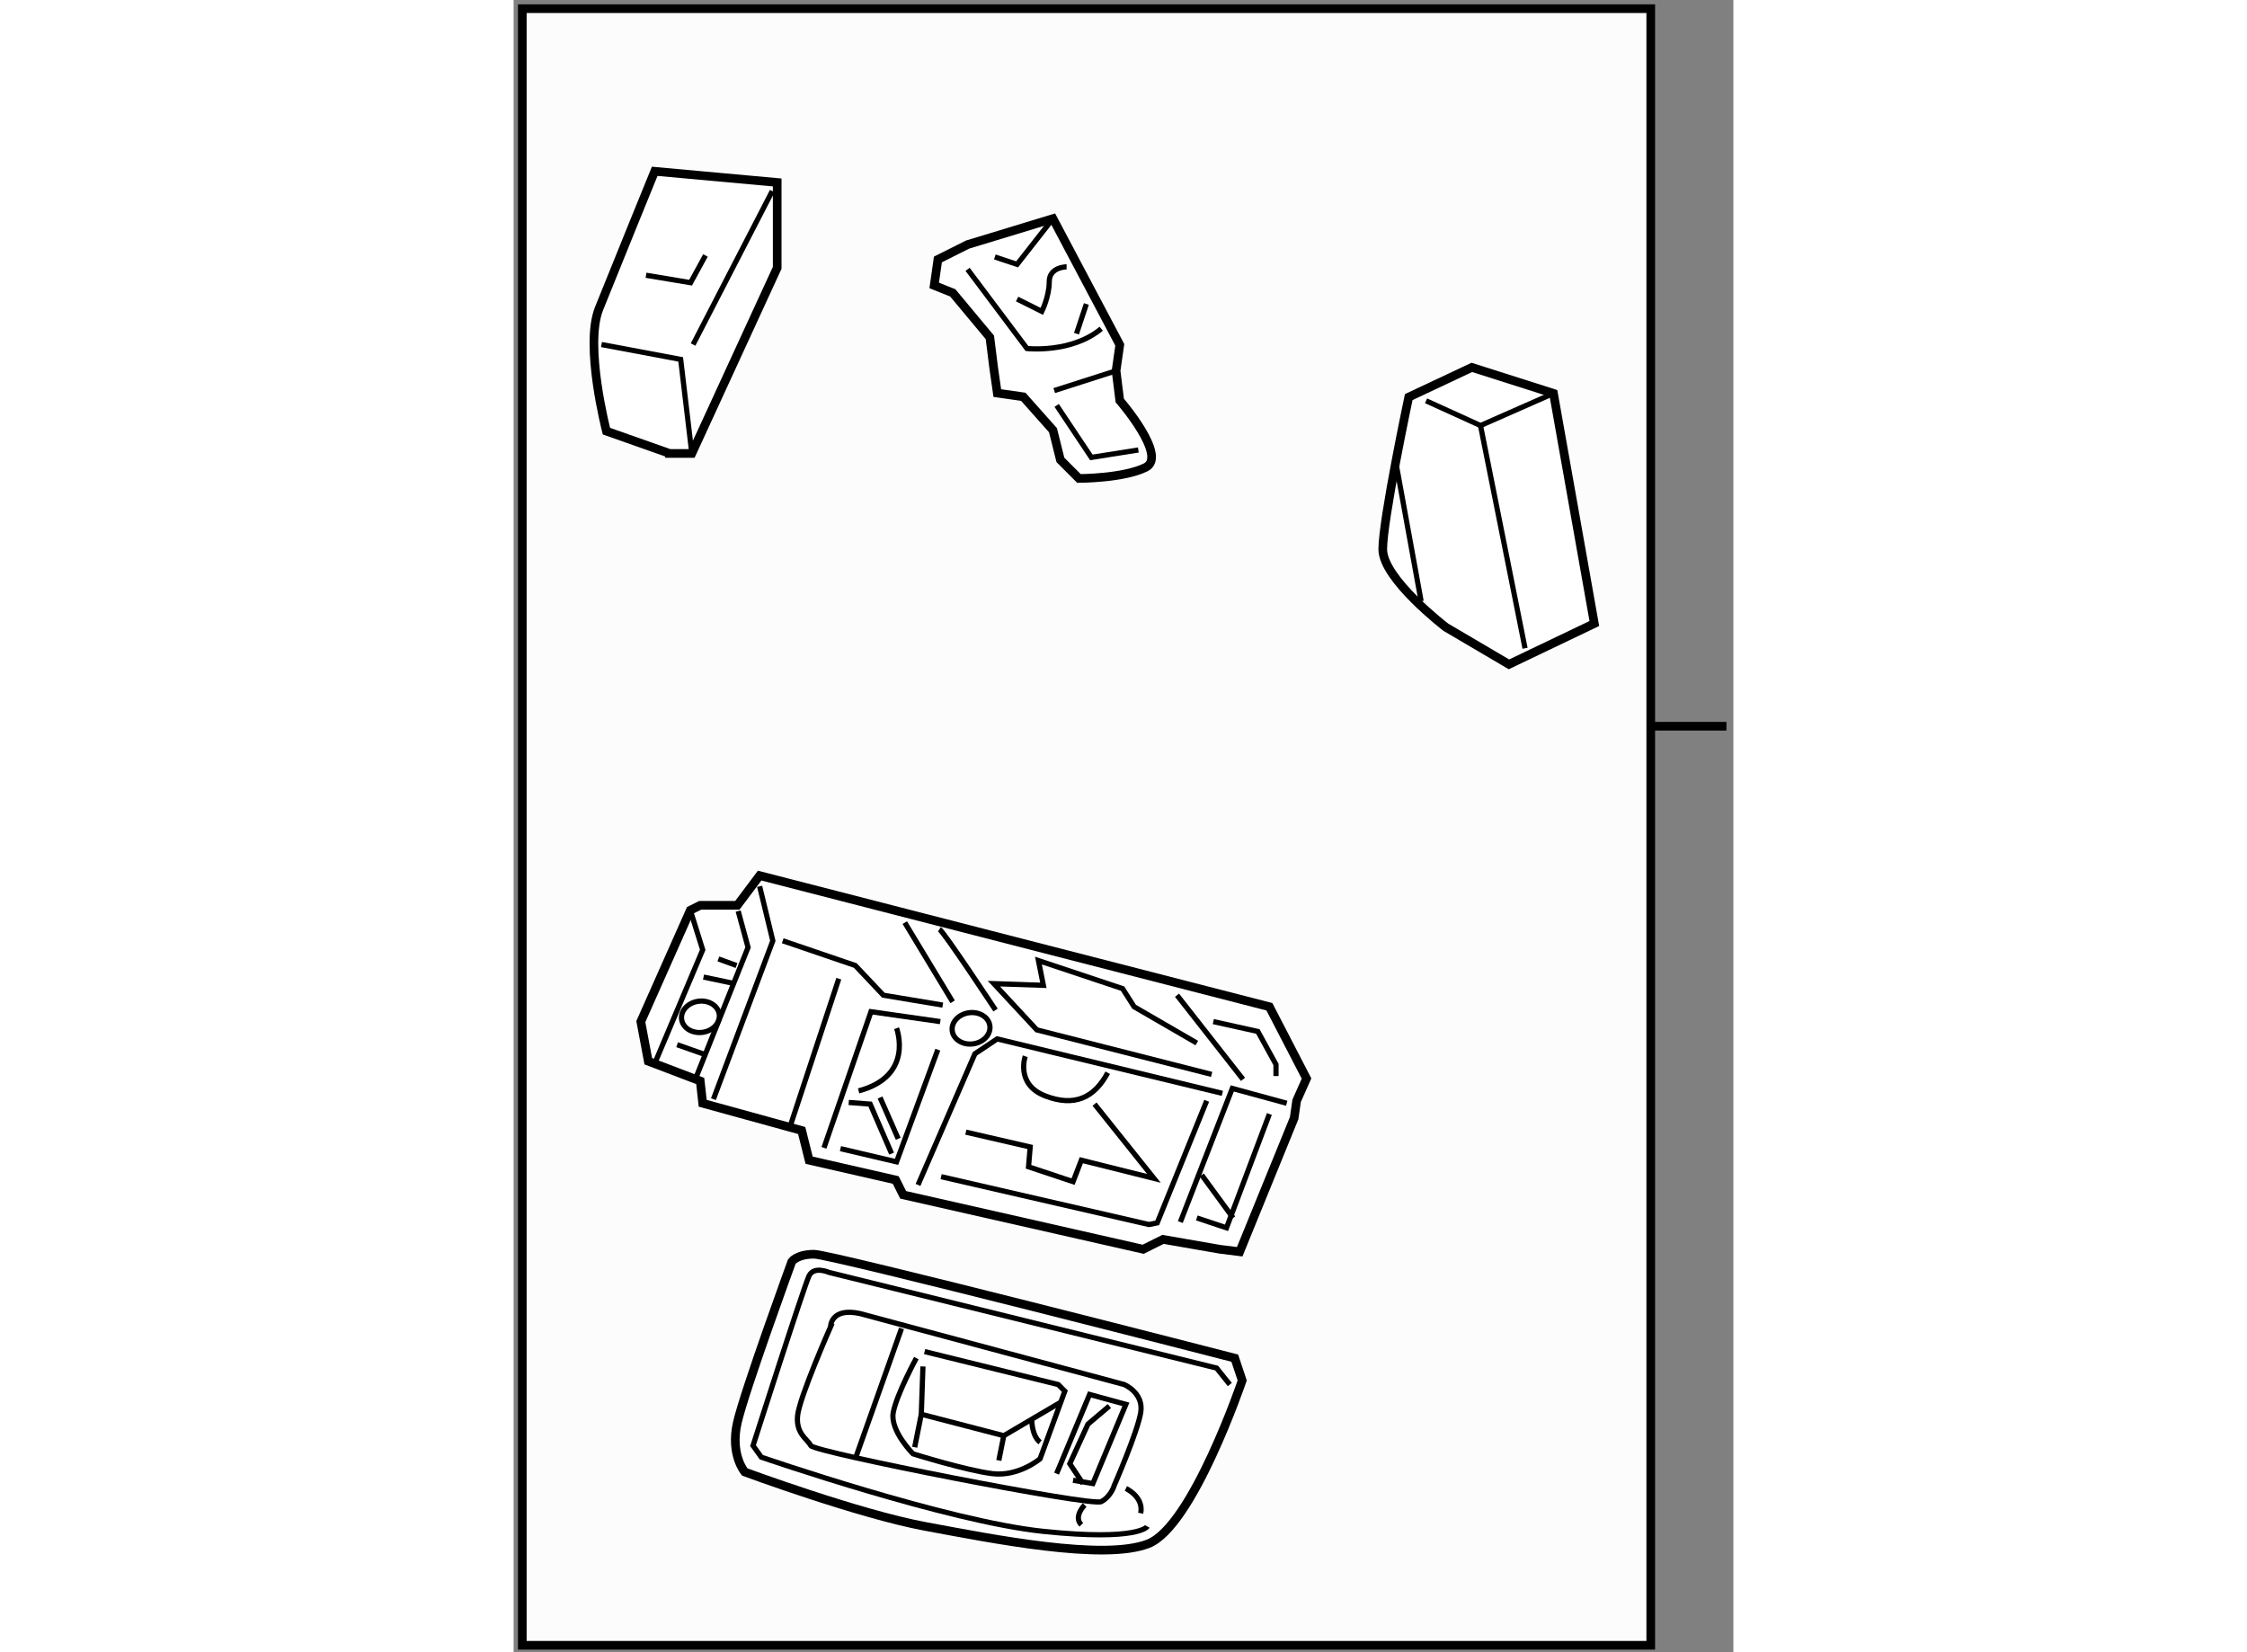 <?xml version="1.0" encoding="utf-8"?>
<!-- Generator: Adobe Illustrator 15.1.0, SVG Export Plug-In . SVG Version: 6.00 Build 0)  -->
<!DOCTYPE svg PUBLIC "-//W3C//DTD SVG 1.1//EN" "http://www.w3.org/Graphics/SVG/1.1/DTD/svg11.dtd">
<svg version="1.1" xmlns="http://www.w3.org/2000/svg" xmlns:xlink="http://www.w3.org/1999/xlink" x="0px" y="0px" width="244.8px"
	 height="180px" viewBox="28.559 15.8 70.362 95.308" enable-background="new 0 0 244.8 180" xml:space="preserve">
	
<rect x="28.559" y="15.8" width="70.362" height="95.308" fill="#808080" stroke="none"/>
	
<g><rect x="29.059" y="16.3" fill="#FCFCFC" stroke="#000000" stroke-width="0.5" width="65.096" height="94.408"></rect><line fill="#FCFCFC" stroke="#000000" stroke-width="0.5" x1="94.155" y1="57.692" x2="98.521" y2="57.692"></line></g>



	
<g><polygon fill="#FFFFFF" stroke="#000000" stroke-width="0.5" points="39.323,68.022 41.465,68.022 42.75,66.309 72.156,73.875 
			74.298,78.015 73.727,79.299 73.584,80.299 70.443,88.007 69.301,87.864 66.018,87.294 64.876,87.864 51.029,84.724 
			50.601,83.868 45.604,82.726 45.176,81.013 39.466,79.442 39.323,78.157 36.326,77.016 35.897,74.731 38.752,68.308 		"></polygon><polyline fill="none" stroke="#000000" stroke-width="0.3" points="46.461,82.012 49.173,74.16 53.17,74.731 		"></polyline><polyline fill="none" stroke="#000000" stroke-width="0.3" points="51.886,84.153 55.169,76.587 56.454,75.73 69.444,78.871 		"></polyline><polyline fill="none" stroke="#000000" stroke-width="0.3" points="67.018,86.294 70.015,78.586 73.156,79.442 		"></polyline><polyline fill="none" stroke="#000000" stroke-width="0.3" points="38.752,68.308 39.466,70.592 36.754,77.016 		"></polyline><polyline fill="none" stroke="#000000" stroke-width="0.3" points="42.75,66.928 43.511,70.068 40.085,79.205 		"></polyline><polyline fill="none" stroke="#000000" stroke-width="0.3" points="41.513,68.355 42.083,70.449 39.038,78.063 		"></polyline><polyline fill="none" stroke="#000000" stroke-width="0.3" points="44.082,70.068 48.269,71.496 49.887,73.209 53.313,73.78 		"></polyline><line fill="none" stroke="#000000" stroke-width="0.3" x1="47.317" y1="72.257" x2="44.557" y2="80.632"></line><line fill="none" stroke="#000000" stroke-width="0.3" x1="51.124" y1="69.021" x2="53.884" y2="73.589"></line><path fill="none" stroke="#000000" stroke-width="0.3" d="M53.123,69.402c0.285,0.19,3.236,4.663,3.236,4.663"></path><line fill="none" stroke="#000000" stroke-width="0.3" x1="66.827" y1="73.209" x2="70.634" y2="78.063"></line><polyline fill="none" stroke="#000000" stroke-width="0.3" points="53.218,83.677 65.209,86.437 65.685,86.342 68.54,79.299 		"></polyline><polyline fill="none" stroke="#000000" stroke-width="0.3" points="54.646,81.108 58.357,81.964 58.262,83.106 60.831,83.963 
			61.307,82.726 65.495,83.773 62.069,79.49 		"></polyline><polyline fill="none" stroke="#000000" stroke-width="0.3" points="72.156,80.061 69.682,86.627 67.969,86.057 		"></polyline><polyline fill="none" stroke="#000000" stroke-width="0.3" points="47.412,82.06 50.649,82.821 53.028,76.35 		"></polyline><line fill="none" stroke="#000000" stroke-width="0.3" x1="40.371" y1="71.115" x2="41.417" y2="71.496"></line><polyline fill="none" stroke="#000000" stroke-width="0.3" points="68.825,77.777 58.738,75.208 56.263,72.542 59.118,72.638 
			58.833,71.21 63.686,72.828 64.353,73.875 67.969,75.969 		"></polyline><path fill="none" stroke="#000000" stroke-width="0.3" d="M58.072,76.73c0,0-0.571,1.618,1.142,2.284
			c1.713,0.666,2.854,0.095,3.616-1.333"></path><path fill="none" stroke="#000000" stroke-width="0.3" d="M50.649,75.112c0,0,1.046,2.76-2.189,3.616"></path><line fill="none" stroke="#000000" stroke-width="0.3" x1="49.696" y1="79.109" x2="50.744" y2="81.489"></line><polyline fill="none" stroke="#000000" stroke-width="0.3" points="47.889,79.395 49.125,79.49 50.363,82.345 		"></polyline><line fill="none" stroke="#000000" stroke-width="0.3" x1="68.254" y1="83.582" x2="70.063" y2="86.057"></line><polyline fill="none" stroke="#000000" stroke-width="0.3" points="68.921,74.731 71.491,75.302 72.537,77.206 72.537,77.872 		
			"></polyline><line fill="none" stroke="#000000" stroke-width="0.3" x1="37.991" y1="76.064" x2="39.609" y2="76.635"></line><line fill="none" stroke="#000000" stroke-width="0.3" x1="39.514" y1="72.162" x2="41.322" y2="72.542"></line><ellipse transform="matrix(0.991 -0.135 0.135 0.991 -9.685 5.987)" fill="none" stroke="#000000" stroke-width="0.3" cx="39.324" cy="74.446" rx="1.095" ry="0.904"></ellipse><ellipse transform="matrix(0.991 -0.135 0.135 0.991 -9.632 8.098)" fill="none" stroke="#000000" stroke-width="0.3" cx="54.932" cy="75.112" rx="1.095" ry="0.905"></ellipse></g>



	
<g><path fill="#FFFFFF" stroke="#000000" stroke-width="0.5" d="M54.746,29.909l4.925-1.499l3.854,7.281l-0.214,1.499l0.214,1.713
			c0,0,2.784,3.212,1.499,3.854c-1.285,0.643-3.854,0.643-3.854,0.643l-1.07-1.071l-0.428-1.713l-1.713-1.927l-1.499-0.214
			l-0.214-1.499l-0.214-1.713l-2.141-2.569l-1.071-0.428l0.214-1.499L54.746,29.909z"></path><path fill="none" stroke="#000000" stroke-width="0.3" d="M54.746,31.337l3.426,4.567c0,0,2.569,0.286,4.283-1.142"></path><line fill="none" stroke="#000000" stroke-width="0.3" x1="59.744" y1="38.331" x2="63.312" y2="37.189"></line><polyline fill="none" stroke="#000000" stroke-width="0.3" points="59.885,39.187 61.885,42.185 64.596,41.757 		"></polyline><path fill="none" stroke="#000000" stroke-width="0.3" d="M60.457,31.193c0,0-1,0-1,0.856c0,0.857-0.428,1.713-0.428,1.713
			l-1.426-0.713"></path><line fill="none" stroke="#000000" stroke-width="0.3" x1="61.598" y1="33.335" x2="61.028" y2="35.048"></line><polyline fill="none" stroke="#000000" stroke-width="0.3" points="59.671,28.41 57.603,31.05 56.317,30.622 		"></polyline></g>



	
<g><path fill="#FFFFFF" stroke="#000000" stroke-width="0.5" d="M80.194,38.706l3.64-1.713l4.71,1.499L90.9,51.768l-4.925,2.355
			l-3.64-2.141c0,0-3.64-2.784-3.64-4.497C78.695,45.772,80.194,38.706,80.194,38.706z"></path><polyline fill="none" stroke="#000000" stroke-width="0.3" points="81.193,38.92 84.334,40.348 88.545,38.492 		"></polyline><line fill="none" stroke="#000000" stroke-width="0.3" x1="84.334" y1="40.348" x2="86.903" y2="53.195"></line><line fill="none" stroke="#000000" stroke-width="0.3" x1="79.48" y1="42.631" x2="80.908" y2="50.483"></line></g>



	
<g><path fill="#FFFFFF" stroke="#000000" stroke-width="0.5" d="M41.893,100.712c0,0-0.857-0.999-0.428-2.854
			c0.428-1.856,3.14-9.28,3.14-9.28s0.286-0.428,1.285-0.428c0.999,0,24.268,5.995,24.268,5.995l0.429,1.285
			c0,0-2.855,8.423-5.425,9.422c-2.57,1-8.994-0.285-12.848-0.999C48.459,103.139,41.893,100.712,41.893,100.712z"></path><path fill="none" stroke="#000000" stroke-width="0.3" d="M48.554,91.576l15.228,4.092c0,0,1.142,0.476,0.951,1.617
			c-0.191,1.143-1.522,4.189-1.522,4.189s-0.19,0.664-0.762,0.95c-0.571,0.286-16.561-2.854-16.75-3.234
			c-0.189-0.382-0.855-0.667-0.761-1.713c0.095-1.048,1.903-5.14,1.903-5.14S46.841,91.195,48.554,91.576z"></path><path fill="none" stroke="#000000" stroke-width="0.3" d="M69.873,95.668l-0.762-0.951l-22.364-5.519c0,0-0.856-0.381-1.142,0.19
			c-0.286,0.571-3.235,9.803-3.235,9.803l0.475,0.665c0,0,10.753,3.711,16.274,4.282s5.996-0.285,5.996-0.285"></path><path fill="none" stroke="#000000" stroke-width="0.3" d="M61.498,102.617c0,0-0.667,0.666-0.191,1.142"></path><path fill="none" stroke="#000000" stroke-width="0.3" d="M63.877,101.664c0,0,1.047,0.475,0.856,1.428"></path><line fill="none" stroke="#000000" stroke-width="0.3" x1="50.934" y1="92.432" x2="48.269" y2="99.951"></line><path fill="none" stroke="#000000" stroke-width="0.3" d="M52.266,93.766l7.708,1.902l0.381,0.382l-1.428,3.901
			c0,0-1.238,1.047-2.76,0.856c-1.522-0.189-4.568-1.142-4.568-1.142s-1.333-1.333-1.142-2.381c0.191-1.045,1.333-3.141,1.333-3.141
			"></path><polyline fill="none" stroke="#000000" stroke-width="0.3" points="52.171,94.623 52.076,97.382 56.834,98.619 60.07,96.715 		"></polyline><polyline fill="none" stroke="#000000" stroke-width="0.3" points="59.88,100.808 61.784,96.24 63.877,96.811 61.973,101.379 
			60.831,101.189 		"></polyline><polyline fill="none" stroke="#000000" stroke-width="0.3" points="62.925,96.906 61.688,97.953 60.642,100.236 61.402,101.379 		
			"></polyline><line fill="none" stroke="#000000" stroke-width="0.3" x1="56.834" y1="98.619" x2="56.548" y2="100.047"></line><path fill="none" stroke="#000000" stroke-width="0.3" d="M58.452,97.764c0,0,0.001,0.855,0.476,1.235"></path><line fill="none" stroke="#000000" stroke-width="0.3" x1="52.076" y1="97.382" x2="51.695" y2="99.284"></line></g>



	
<g><path fill="#FFFFFF" stroke="#000000" stroke-width="0.5" d="M37.554,41.956l-3.641-1.285c0,0-1.285-4.925-0.428-7.066
			c0.857-2.141,3.212-7.923,3.212-7.923l7.066,0.643v4.925l-4.925,10.707H37.554z"></path><polyline fill="none" stroke="#000000" stroke-width="0.3" points="33.628,35.675 38.196,36.532 38.839,41.956 		"></polyline><line fill="none" stroke="#000000" stroke-width="0.3" x1="38.911" y1="35.675" x2="43.478" y2="26.823"></line><polyline fill="none" stroke="#000000" stroke-width="0.3" points="36.197,31.678 38.767,32.106 39.624,30.536 		"></polyline></g>


</svg>